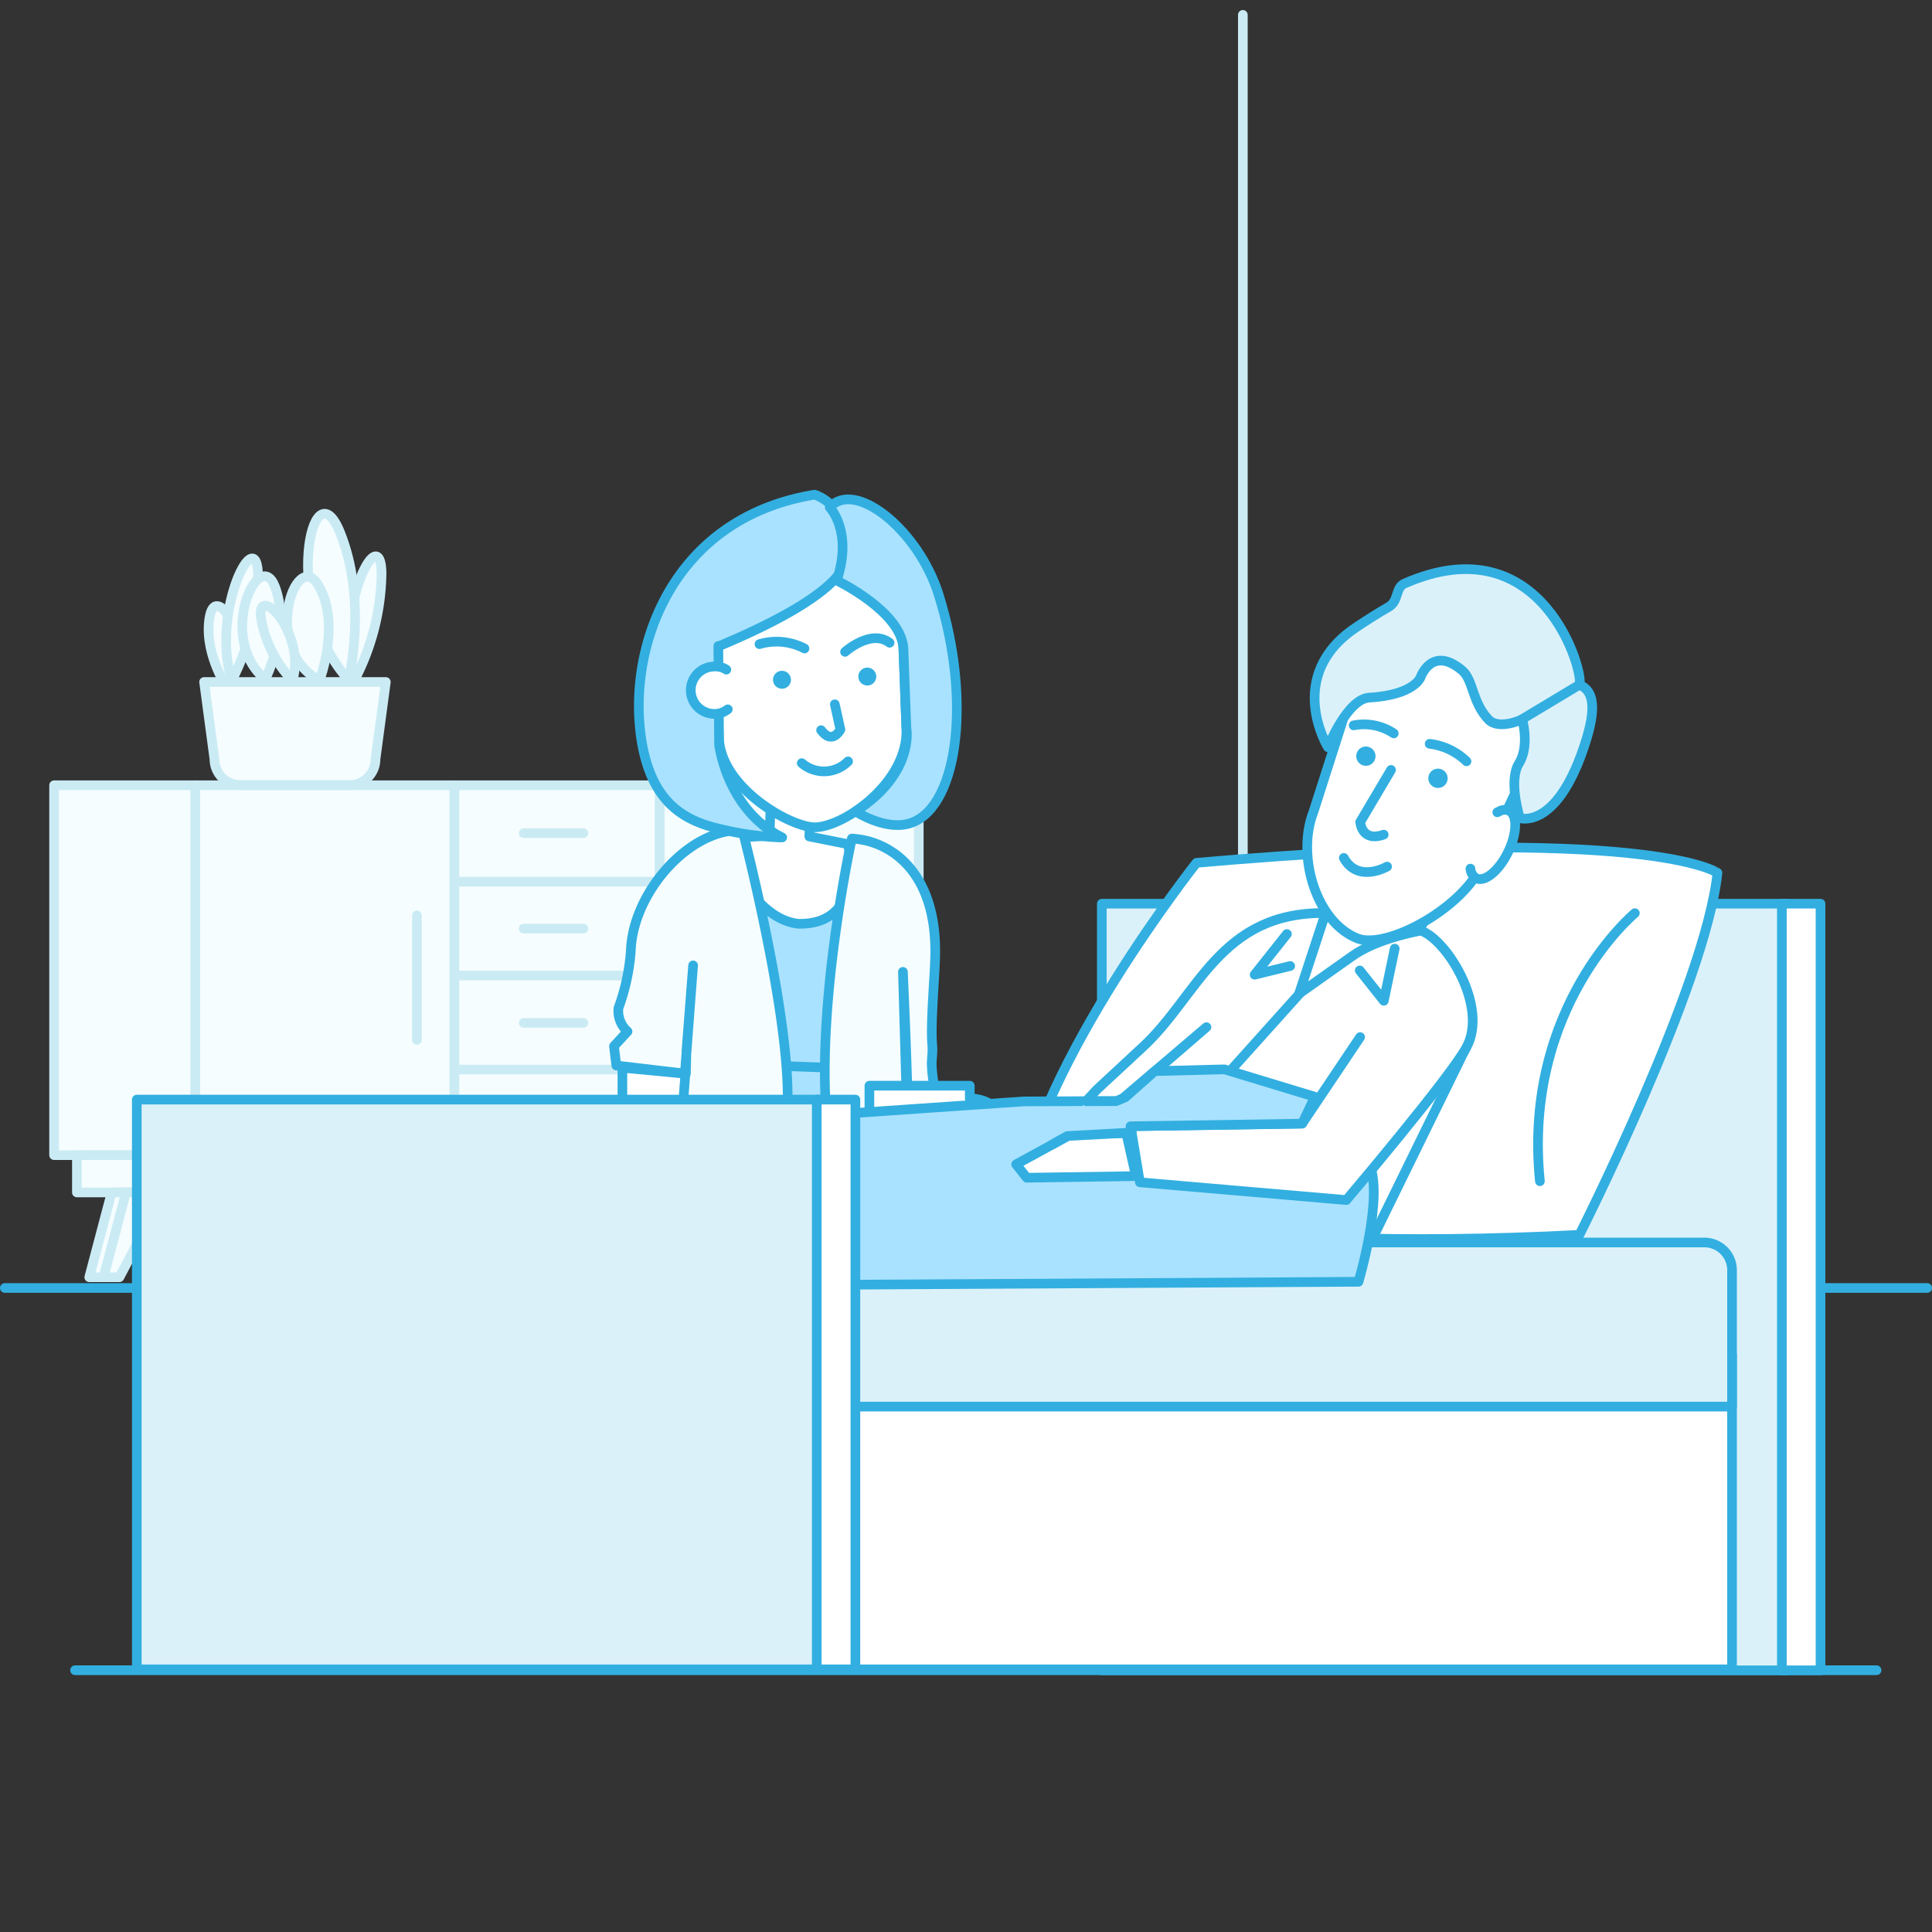 <svg id="Layer_1" data-name="Layer 1" xmlns="http://www.w3.org/2000/svg" viewBox="0 0 200 200"><rect x="0" y="0" width="200" height="200" fill="#333333" stroke="none"/><defs><style>.cls-1,.cls-9{fill:#f5fdff;}.cls-1,.cls-3{stroke:#cbebf4;}.cls-1,.cls-11,.cls-12,.cls-2,.cls-3,.cls-5,.cls-7,.cls-8,.cls-9{stroke-linecap:round;stroke-linejoin:round;}.cls-2,.cls-3{fill:none;}.cls-11,.cls-12,.cls-2,.cls-4,.cls-5,.cls-6,.cls-7,.cls-8,.cls-9{stroke:#32afe0;}.cls-4{fill:#71c6ff;}.cls-4,.cls-6{stroke-miterlimit:10;}.cls-5{fill:#fff;}.cls-11,.cls-6{fill:#dbf1fa;}.cls-7{fill:#a9e2ff;}.cls-8{fill:#3994d8;}.cls-10{fill:#32afe0;}.cls-12{fill:#c5edf9;}</style></defs><title>177</title><rect class="cls-1" x="47.03" y="81.29" width="21.27" height="38.29" transform="translate(115.33 200.87) rotate(-180)"/><rect class="cls-1" x="5.59" y="81.29" width="14.63" height="38.29" transform="translate(25.82 200.87) rotate(-180)"/><rect class="cls-1" x="68.3" y="81.29" width="26.81" height="38.29" transform="translate(163.41 200.87) rotate(-180)"/><rect class="cls-1" x="21.82" y="119.58" width="70.92" height="3.86" transform="translate(114.56 243.02) rotate(-180)"/><rect class="cls-1" x="7.96" y="119.58" width="13.86" height="3.86" transform="translate(29.78 243.02) rotate(-180)"/><rect class="cls-1" x="20.22" y="81.29" width="26.81" height="38.29" transform="translate(67.25 200.87) rotate(-180)"/><polygon class="cls-1" points="87.4 132.22 89.04 132.22 86.72 123.44 82.76 123.44 87.4 132.22"/><polygon class="cls-1" points="89.01 132.22 90.65 132.22 88.33 123.44 84.37 123.44 89.01 132.22"/><polygon class="cls-1" points="25.9 132.22 24.26 132.22 26.58 123.44 30.54 123.44 25.9 132.22"/><polygon class="cls-1" points="27.38 132.22 25.74 132.22 28.06 123.44 32.02 123.44 27.38 132.22"/><polygon class="cls-1" points="72.38 132.22 74.02 132.22 71.7 123.44 67.75 123.44 72.38 132.22"/><polygon class="cls-1" points="73.99 132.22 75.63 132.22 73.31 123.44 69.35 123.44 73.99 132.22"/><polygon class="cls-1" points="10.88 132.22 9.24 132.22 11.56 123.44 15.52 123.44 10.88 132.22"/><polygon class="cls-1" points="12.36 132.22 10.72 132.22 13.04 123.44 17 123.44 12.36 132.22"/><line class="cls-1" x1="67.74" y1="91.27" x2="47.03" y2="91.27"/><line class="cls-1" x1="67.74" y1="110.72" x2="47.03" y2="110.72"/><line class="cls-1" x1="67.74" y1="100.99" x2="47.03" y2="100.99"/><line class="cls-1" x1="60.39" y1="86.25" x2="54.21" y2="86.25"/><line class="cls-1" x1="72.17" y1="94.77" x2="72.17" y2="107.65"/><line class="cls-1" x1="43.16" y1="94.77" x2="43.16" y2="107.65"/><line class="cls-1" x1="60.39" y1="96.13" x2="54.21" y2="96.13"/><line class="cls-1" x1="60.39" y1="105.89" x2="54.21" y2="105.89"/><line class="cls-1" x1="60.39" y1="115.15" x2="54.21" y2="115.15"/><path class="cls-1" d="M23.39,71S21,67.32,21.73,63.74,26.48,67,23.39,71Z"/><path class="cls-1" d="M39.94,70.6l-1.07,8a2.68,2.68,0,0,1-2.67,2.67H24.87a2.68,2.68,0,0,1-2.67-2.67l-1.07-8Z"/><path class="cls-1" d="M36.79,70.22A24.64,24.64,0,0,0,39.5,59.35C39.4,53.62,34.55,63.12,36.79,70.22Z"/><path class="cls-1" d="M24,70.44a24.64,24.64,0,0,0,2.71-10.87C26.61,53.84,21.76,63.34,24,70.44Z"/><path class="cls-1" d="M36.09,70.37s2-8.16-.91-15.3S29.11,62.81,36.09,70.37Z"/><path class="cls-1" d="M33.08,70.43s2.23-5.91-.13-9.86S27,67.27,33.08,70.43Z"/><path class="cls-1" d="M27.46,70.32s2.65-5.3,1-9.59S22.35,66.08,27.46,70.32Z"/><path class="cls-1" d="M30.27,70.44A12.37,12.37,0,0,1,27,63.87C26.66,60.24,31.74,65.71,30.27,70.44Z"/><line class="cls-2" x1="0.5" y1="133.33" x2="199.5" y2="133.33"/><line class="cls-3" x1="128.66" y1="134.04" x2="128.66" y2="1.54"/><line class="cls-2" x1="7.77" y1="172.9" x2="194.26" y2="172.9"/><rect class="cls-4" x="72.5" y="115.55" width="15.84" height="11.09" transform="translate(4.56 -2.91) rotate(2.13)"/><polygon class="cls-5" points="106.14 133.78 106.4 166.63 110 166.63 111.94 134.06 106.14 133.78"/><polygon class="cls-5" points="95.13 133.38 97.09 166.63 100.72 166.63 101.28 133.38 95.13 133.38"/><polygon class="cls-6" points="81.66 124.1 81.66 134.21 105.18 134.21 105.43 154.61 111.65 156.75 113.51 125.96 81.66 124.1"/><path class="cls-6" d="M73.85,134.21H93.43l2,23,6.18-2.17.15-29-29.56-3.36S68.48,134.21,73.85,134.21Z"/><polygon class="cls-5" points="96.02 120.65 96.02 120.65 103.94 124.08 101.8 125.87 94.19 125.25 93.86 118.95 96.02 120.65"/><polygon class="cls-5" points="99.88 125.27 108.68 125.86 109.59 124.97 105.2 122.61 101.21 122.34 99.88 125.27"/><path class="cls-5" d="M74.83,86.8s-.74,13.26,6.88,12.79c6.62.25,7.07-12,7.07-12l-5-1,.13-3.51L79.79,83l-.13,3.51Z"/><path class="cls-7" d="M82.65,95.63c-5.21-.6-7.82-8.83-7.82-8.83s-6.35,2.36-7.63,7.72a41.32,41.32,0,0,0-1.43,9.24l-.24,6.41L70,109l.19-5,.22-5.93-.12,3.13,3.43,12.1,13.68.51L92,102.29l.14-3.85L92,102.86l-.31,8.33,1.87,1.56c.12-3.26-.54-3.27-.22-9.66.17-3.38-1.77-2.56-1.63-6.19.29-7.81-3.85-9.1-3.85-9.1s1.63,7.91-5.17,7.83Z"/><rect class="cls-7" x="72.8" y="110.34" width="15.84" height="5.21" transform="translate(4.26 -2.92) rotate(2.13)"/><line class="cls-8" x1="77.29" y1="110.81" x2="77.14" y2="114.84"/><path class="cls-9" d="M88.18,86.81s-3.74,17-2.57,29.35c.85,9,1.24,8,1.24,8s4.85.91,6.82.17c3.5-1.32,0-2.67.29-8,.12-2.41-.49-15.72-.49-15.72l.31,10.69.12,4.16,2.55-.48.16-3.12a13.83,13.83,0,0,1-.16-1.75c0-.51.12-1.2.06-1.88-.19-2.11.21-6.62.29-8.9C97.14,90.16,92.06,87,88.18,86.81Z"/><path class="cls-9" d="M76.86,85.94s5.85,22.44,4.47,30.61c-1.59,9.45-3.13,15.22-3.13,15.22s-4.31,2.13-6.45.45a6,6,0,0,1-2-6l2-26.28-.69,8.87L71,111.15l-7.2-.85-.24-2,1.4-1.52a2.86,2.86,0,0,1-.94-2.42,21.85,21.85,0,0,0,1.28-5.89C65.48,92.43,71.32,85.74,76.86,85.94Z"/><path class="cls-5" d="M84.42,85.64h0c-2.42.09-9.77-4-10-9.25l-.59-15.73c-.18-4.79,3.63-7.93,8.42-8.11l2-.07c4.79-.18,8.82,2.67,9,7.46l.58,15.57C94,80.88,87.57,85.53,84.42,85.64Z"/><path class="cls-2" d="M85,75.59c1.17,1.57,2-.07,2-.07l-.58-2.61"/><path class="cls-7" d="M87.32,58.53s-.27,3.08-12.85,8.34h-.11l.08,10.23s.79,6.74,6.53,9.59h-.2a31.6,31.6,0,0,1-7.28-1.15c-3.37-1-6-3.09-7-8.42-1.78-9.75,2.93-23.49,17.84-25.91C84.34,51.23,88.52,52.32,87.32,58.53Z"/><path class="cls-7" d="M86.62,60.09s6.64,3.18,6.9,7l.31,8.29S94.76,80,88.57,84h0s2.84,1.87,5.32,1.31c5.19-1.17,6.81-12.53,3.27-23.78-2.11-6.7-8.68-11.94-11.26-9C85.9,52.54,88.32,55,86.62,60.09Z"/><path class="cls-2" d="M87.48,67.48s2.68-2.41,4.61-.94"/><path class="cls-2" d="M83.28,67.13a6.27,6.27,0,0,0-4.66-.45"/><path class="cls-2" d="M83,79a3.52,3.52,0,0,0,4.79-.18"/><circle class="cls-10" cx="80.95" cy="70.36" r="0.93" transform="translate(-25.69 81.83) rotate(-47.13)"/><circle class="cls-10" cx="89.79" cy="70.03" r="0.93" transform="translate(-21.23 44.69) rotate(-25.09)"/><path class="cls-5" d="M75.19,69.32l-.2-.12A2.24,2.24,0,0,0,73.87,69a2.45,2.45,0,0,0,.18,4.9,2.25,2.25,0,0,0,1.29-.47"/><path class="cls-11" d="M115.14,162.13c-.89,0-.3,0-1.11,0l-.41-2.86-8.4-.62v4.85h0v3.18h15.83S120.82,162.13,115.14,162.13Z"/><rect class="cls-11" x="105.23" y="166.73" width="15.83" height="1.64"/><path class="cls-11" d="M104,162.95c-.89,0-.3,0-1.11,0l-.41-2.86-8.4-.62v4.85h0v3.18H110S109.73,162.95,104,162.95Z"/><rect class="cls-11" x="94.14" y="167.55" width="15.83" height="1.64"/><path class="cls-5" d="M100.39,113.72v-1.33H90V123.2a2.31,2.31,0,0,0,2.31,2.31h5.82a2.31,2.31,0,0,0,2.31-2.31V123a4.07,4.07,0,0,0,4.07-4.07v-1.17A4.07,4.07,0,0,0,100.39,113.72Zm2,5.24a2,2,0,0,1-2,2v-5.22a2,2,0,0,1,2,2Z"/><polygon class="cls-5" points="64.43 123.31 85.76 124.1 86.39 119.57 70.51 116.91 70.95 111.15 64.43 110.53 64.43 123.31"/><polygon class="cls-5" points="85.64 125.06 91.1 125.39 96.4 123.19 96.35 118.95 91.06 116 86.92 116.27 85.64 125.06"/><rect class="cls-11" x="114.06" y="93.55" width="70.95" height="79.36"/><rect class="cls-5" x="184.46" y="93.55" width="4" height="79.36"/><rect class="cls-5" x="88" y="140.25" width="91.3" height="32.56"/><path class="cls-11" d="M85.11,128.62h91.32a2.87,2.87,0,0,1,2.87,2.87v14.12a0,0,0,0,1,0,0H85.11a0,0,0,0,1,0,0v-17A0,0,0,0,1,85.11,128.62Z"/><path class="cls-5" d="M123.86,89.32s-16.31,20.6-18.52,35.1c0,0,20.11,5.39,58.16,3.41,0,0,13.06-25.84,14.29-37.47C177.8,90.36,170.92,85.22,123.86,89.32Z"/><path class="cls-5" d="M169.24,94.53s-11.66,9.65-9.83,27.75"/><polygon class="cls-5" points="151.8 108.37 141.88 128.62 129.88 126.68 142.41 106.69 151.8 108.37"/><polygon class="cls-5" points="148.56 93.07 143.25 103.6 126.25 107.89 137.47 93.9 148.56 93.07"/><path class="cls-5" d="M136.73,112.27v3.3c0,6.82-3.33,6.82-3.33,6.82H119.31l1.92-10.9h15.5Z"/><path class="cls-7" d="M140.63,132.69s2.63-8.8,1.11-12.23-7.58-6.56-7.58-6.56l-28.23.12-19.47,1.34V133Z"/><path class="cls-5" d="M112.35,117.17l12.54-10.84-9,7.66h-3.45l1.1-1.19,4.68-4.34c5.81-5.31,8-14.09,19-13.94l-2.74,8.35L139.95,99c2.62-1.9,7.14-2.66,7.14-2.66,2.71.94,7,7.9,4.72,12.07-1.67,3.12-12.44,15.82-12.44,15.82L118,122.39l-1-6.08H134.8l6-8.95-6,8.95-17.77.27.11.65-3.73,0"/><polygon class="cls-5" points="117.59 121.75 106.29 121.92 105.19 120.53 110.95 117.38 116.59 117.3 117.59 121.75"/><polyline class="cls-5" points="133.22 96.69 129.88 100.9 133.56 100"/><polyline class="cls-5" points="144.38 98.2 143.25 103.6 140.76 100.46"/><line class="cls-5" x1="134.52" y1="102.88" x2="122.79" y2="115.94"/><path class="cls-5" d="M140.54,97.15h0c-4.32-1.7-6.36-8.58-4.56-13.14l4.48-14a9.29,9.29,0,0,1,11.85-5.56l1.89.74a9.29,9.29,0,0,1,4.9,12.14L152.9,90.46C150.29,94.64,143.33,98.21,140.54,97.15Z"/><ellipse class="cls-10" cx="141.4" cy="78.29" rx="1" ry="1" transform="translate(-20.19 81.91) rotate(-30.26)"/><path class="cls-10" d="M149.79,80.94a1,1,0,0,1-1.29.56,1,1,0,0,1-.57-1.3,1,1,0,0,1,1.29-.56A1,1,0,0,1,149.79,80.94Z"/><path class="cls-2" d="M139.11,88.81c1.46,2.65,4.48.9,4.48.9"/><path class="cls-2" d="M143.24,86.4c-2.31.81-2.43-1.31-2.43-1.31L144,79.7"/><path class="cls-11" d="M163.94,77.41c1.08-3.19,1.44-5.78-.45-6.52.6-.92-3.65-16.83-18.1-10.48-.95.42-.58,1.81-1.62,2.41s-2.21,1.33-3.41,2.14c-7.45,5-2.89,12.39-2.89,12.39s2-5,4.26-5.13c4.75-.28,5.34-2.14,5.34-2.14s1.17-3.32,4.3-.67c1.16,1,1,3.25,2.7,5.06,1.07,1.15,3.51,0,3.51,0h0s.79,2.76-.34,4.56.1,5.66.1,5.66S161.06,85.93,163.94,77.41Z"/><path class="cls-5" d="M155,84.09l.22-.11a1.13,1.13,0,0,1,1-.05c.88.43.84,2.34-.1,4.27s-2.41,3.15-3.3,2.72a1.27,1.27,0,0,1-.6-1"/><line class="cls-12" x1="163.49" y1="70.89" x2="157.57" y2="74.45"/><path class="cls-2" d="M140.13,75.09a5.56,5.56,0,0,1,4.15.83"/><path class="cls-2" d="M151.81,78.81A6.61,6.61,0,0,0,148,77"/><polyline class="cls-7" points="108.97 118.46 110.49 117.6 117.14 117.24 117.03 116.59 134.8 116.32 136.12 113.54 126.76 110.7 119.55 110.88 116.48 113.6 115.54 113.99 112.45 114"/><rect class="cls-11" x="14.16" y="113.83" width="70.95" height="58.98"/><rect class="cls-5" x="84.55" y="113.83" width="4" height="58.98"/></svg>